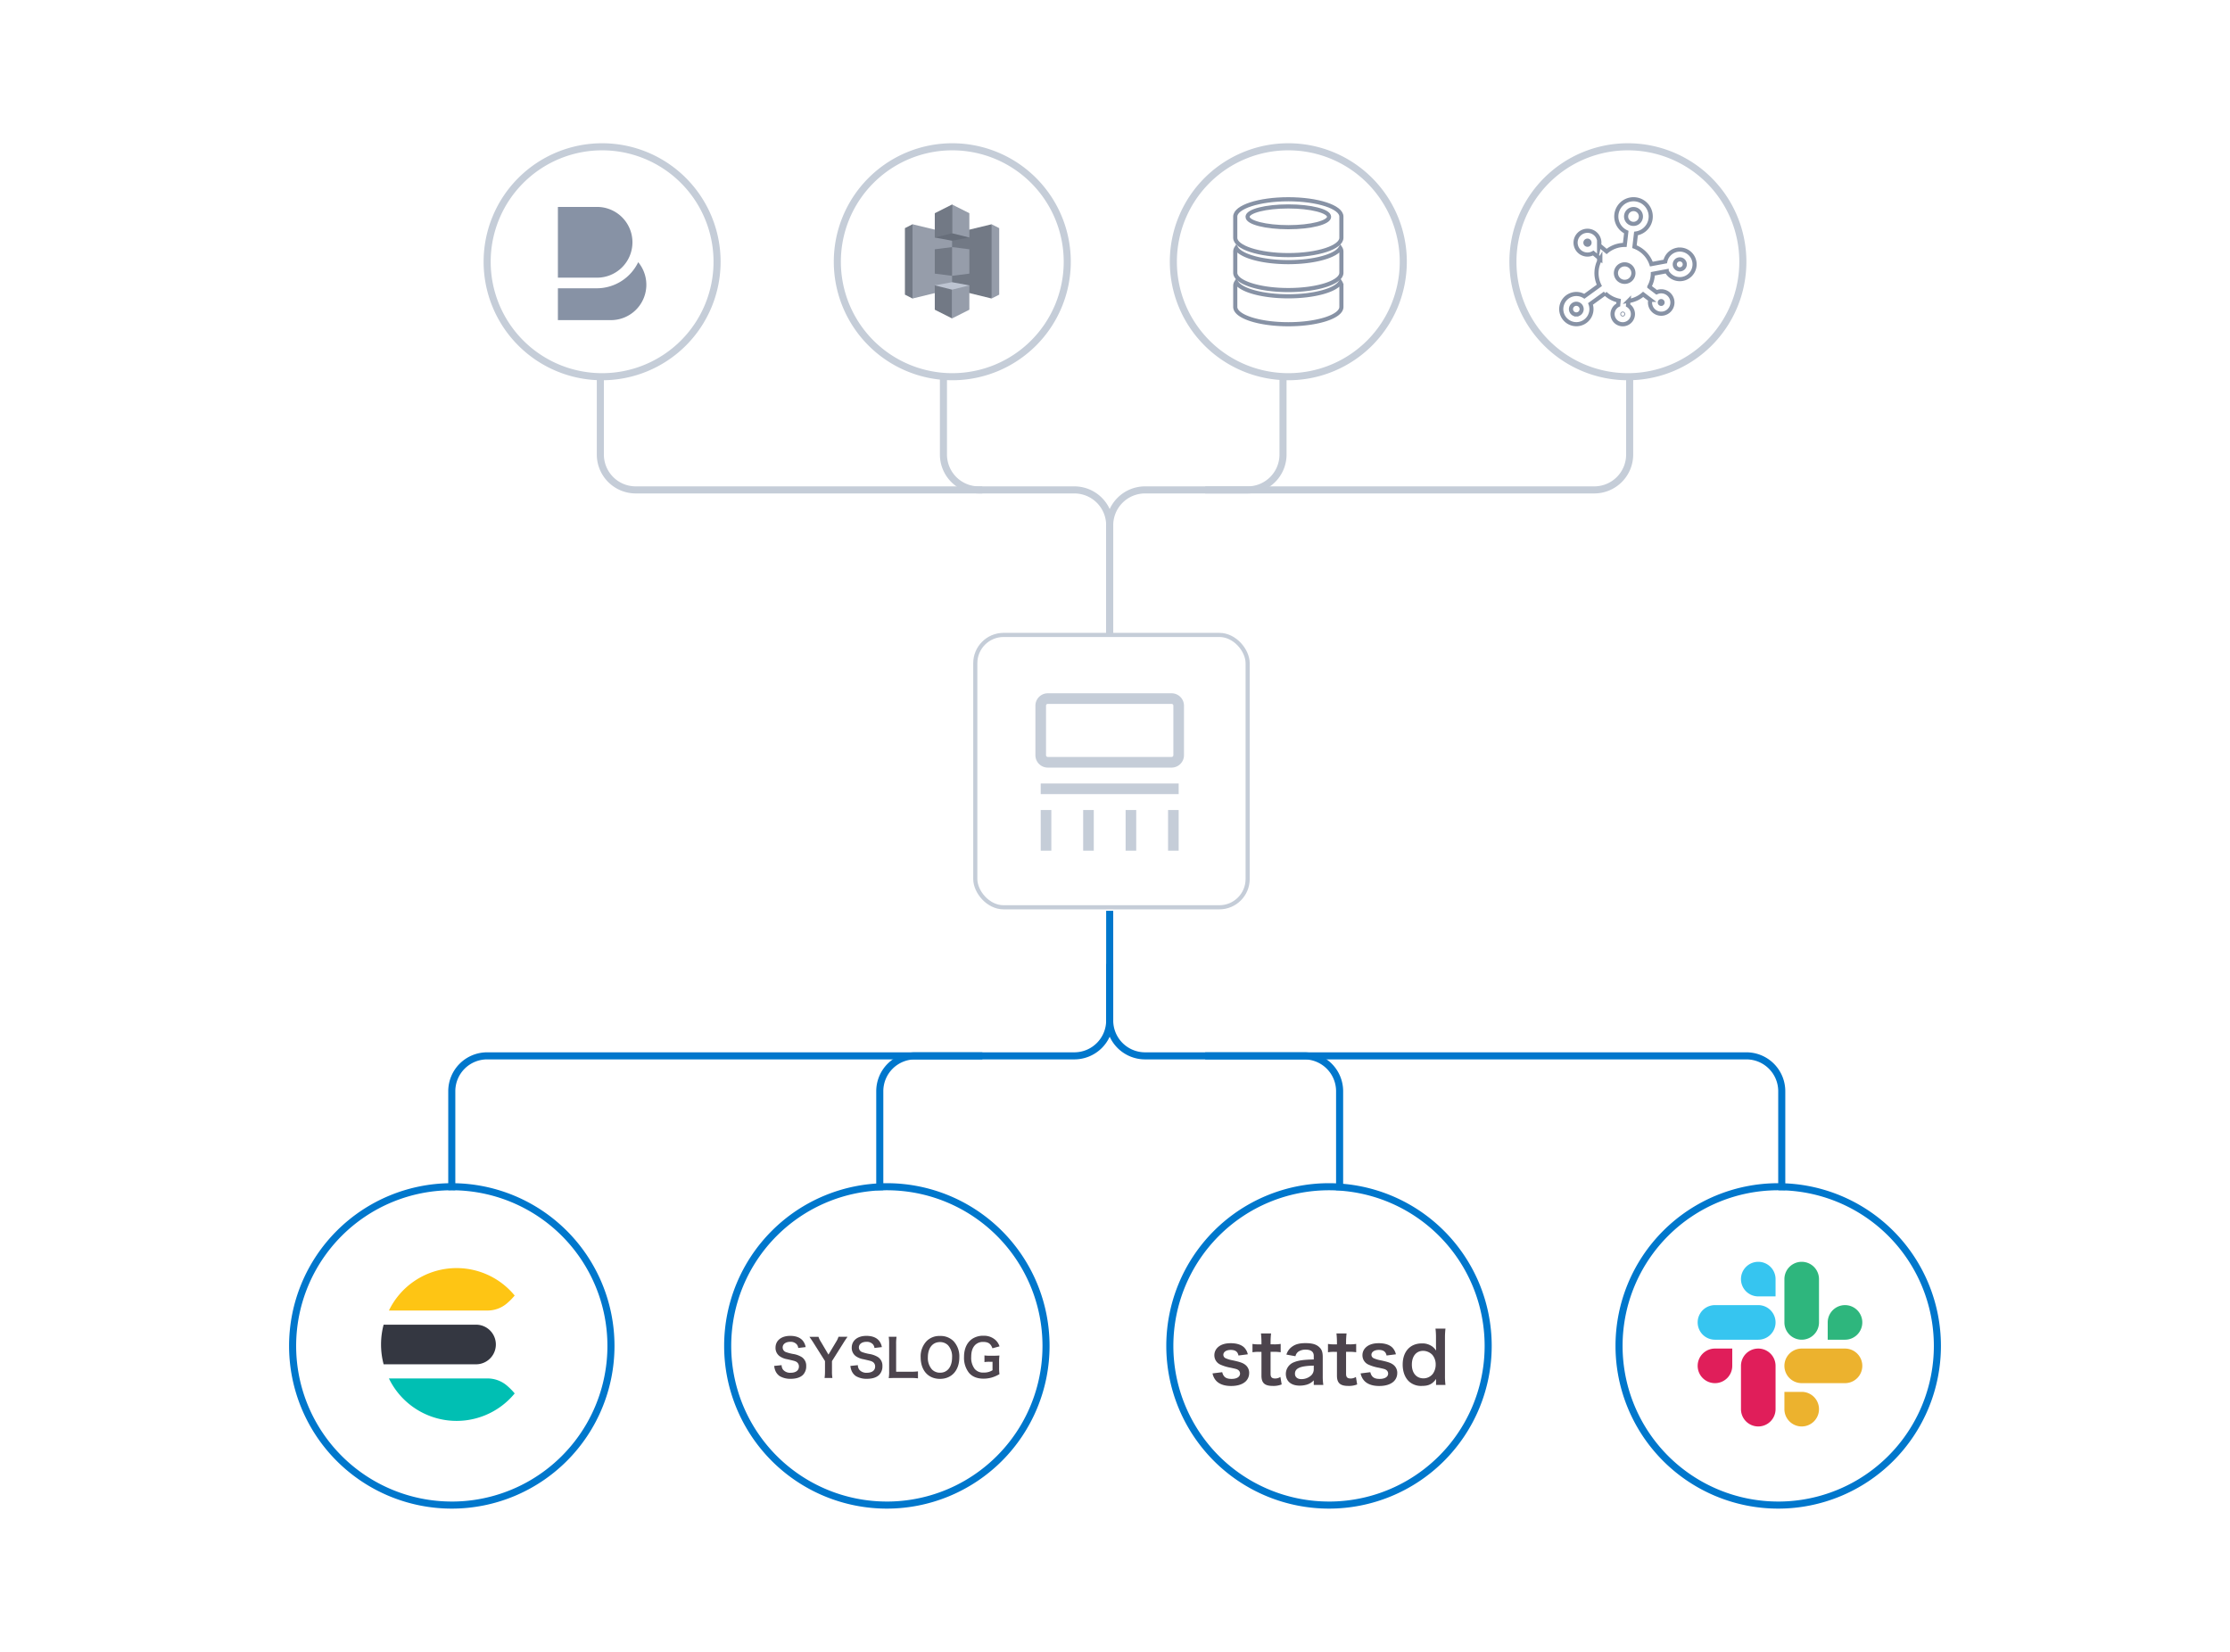 <svg id="レイヤー_1" data-name="レイヤー 1" xmlns="http://www.w3.org/2000/svg" width="1080" height="800" viewBox="0 0 1080 800"><defs><style>.cls-1{fill:#c5cdd8;}.cls-2{fill:#07c;}.cls-3{fill:#8792a5;}.cls-3,.cls-4,.cls-5,.cls-6{fill-rule:evenodd;}.cls-4{fill:#fec514;}.cls-5{fill:#343741;}.cls-6{fill:#00bfb3;}.cls-16,.cls-7{fill:none;stroke-width:2px;}.cls-7{stroke:#c5cdd8;}.cls-8{fill:#e01e5a;}.cls-9{fill:#36c5f0;}.cls-10{fill:#2eb67d;}.cls-11{fill:#ecb22e;}.cls-12{fill:#727985;}.cls-13{fill:#969daa;}.cls-14{fill:#676e7a;}.cls-15{fill:#bdc4d1;}.cls-16{stroke:#8792a5;stroke-miterlimit:10;}.cls-17{fill:#4c444d;}</style></defs><path id="Oval" class="cls-1" d="M291.606,184.154a57.388,57.388,0,1,0-57.388-57.387A57.388,57.388,0,0,0,291.606,184.154Zm0-3.426a53.962,53.962,0,1,1,53.961-53.961A53.961,53.961,0,0,1,291.606,180.728Z"/><path id="Oval-2" data-name="Oval" class="cls-1" d="M461.2,184.154a57.388,57.388,0,1,0-57.387-57.387A57.388,57.388,0,0,0,461.2,184.154Zm0-3.426a53.962,53.962,0,1,1,53.962-53.961A53.961,53.961,0,0,1,461.2,180.728Z"/><path id="Oval-3" data-name="Oval" class="cls-1" d="M623.94,184.154a57.388,57.388,0,1,0-57.388-57.387A57.388,57.388,0,0,0,623.94,184.154Zm0-3.426A53.962,53.962,0,1,1,677.9,126.767,53.961,53.961,0,0,1,623.94,180.728Z"/><path id="Oval-4" data-name="Oval" class="cls-1" d="M788.394,184.154a57.388,57.388,0,1,0-57.388-57.387A57.388,57.388,0,0,0,788.394,184.154Zm0-3.426a53.962,53.962,0,1,1,53.961-53.961A53.961,53.961,0,0,1,788.394,180.728Z"/><path id="Oval-5" data-name="Oval" class="cls-2" d="M218.8,730.621a78.8,78.8,0,1,0-78.8-78.8A78.8,78.8,0,0,0,218.8,730.621Zm0-3.426a75.375,75.375,0,1,1,75.375-75.375A75.376,75.376,0,0,1,218.8,727.2Z"/><path id="Oval-6" data-name="Oval" class="cls-2" d="M861.2,730.621a78.8,78.8,0,1,0-78.8-78.8A78.8,78.8,0,0,0,861.2,730.621Zm0-3.426a75.375,75.375,0,1,1,75.375-75.375A75.376,75.376,0,0,1,861.2,727.2Z"/><path id="Oval-7" data-name="Oval" class="cls-2" d="M643.64,730.621a78.8,78.8,0,1,0-78.8-78.8A78.8,78.8,0,0,0,643.64,730.621Zm0-3.426a75.375,75.375,0,1,1,75.375-75.375A75.375,75.375,0,0,1,643.64,727.2Z"/><path id="Oval-8" data-name="Oval" class="cls-2" d="M429.507,730.621a78.8,78.8,0,1,0-78.8-78.8A78.8,78.8,0,0,0,429.507,730.621Zm0-3.426a75.375,75.375,0,1,1,75.375-75.375A75.375,75.375,0,0,1,429.507,727.2Z"/><g id="Group"><path id="Fill-1" class="cls-3" d="M289.036,134.475H270.193V100.214h18.843a17.131,17.131,0,1,1,0,34.261"/><path id="Fill-4" class="cls-3" d="M309.085,126.979a22.28,22.28,0,0,1-20.048,12.636H270.193v15.417h25.7a17.13,17.13,0,0,0,13.2-28.053"/></g><g id="logo-elastic-search-64x64-color"><path id="Fill-1-2" data-name="Fill-1" class="cls-4" d="M249.262,627.437l0-.008a36.412,36.412,0,0,0-60.912,7.261h47.727a14.468,14.468,0,0,0,9.378-3.421,30.668,30.668,0,0,0,3.8-3.832"/><path id="Fill-4-2" data-name="Fill-4" class="cls-5" d="M184.54,651.136a37.394,37.394,0,0,0,1.25,9.593h44.86a9.594,9.594,0,0,0,0-19.187H185.79a37.4,37.4,0,0,0-1.25,9.594"/><path id="Fill-6" class="cls-6" d="M249.262,674.834l0,.008a36.412,36.412,0,0,1-60.912-7.26h47.727A14.467,14.467,0,0,1,245.46,671a30.668,30.668,0,0,1,3.8,3.832"/></g><rect id="Rectangle" class="cls-7" x="472.334" y="307.495" width="131.906" height="131.906" rx="13.704"/><path id="Path-7" class="cls-1" d="M455.2,182.441v37.687a18.844,18.844,0,0,0,18.844,18.844H520.3a15.417,15.417,0,0,1,15.417,15.418V307.5h3.426V254.39A18.843,18.843,0,0,0,520.3,235.546H474.047a15.417,15.417,0,0,1-15.417-15.418V182.441Z"/><path id="Path-8" class="cls-1" d="M619.657,182.441v37.687a15.417,15.417,0,0,1-15.417,15.418H554.561a18.844,18.844,0,0,0-18.844,18.844V307.5h3.426V254.39a15.418,15.418,0,0,1,15.418-15.418H604.24a18.844,18.844,0,0,0,18.844-18.844V182.441Z"/><path id="Path-9" class="cls-1" d="M787.537,182.441v37.687a15.417,15.417,0,0,1-15.417,15.418H583.683v3.426H772.12a18.844,18.844,0,0,0,18.844-18.844V182.441Z"/><path id="Path-10" class="cls-1" d="M289.036,182.441v37.687a18.844,18.844,0,0,0,18.844,18.844H475.76v-3.426H307.88a15.417,15.417,0,0,1-15.417-15.418V182.441Z"/><path id="Path-7-2" data-name="Path-7" class="cls-2" d="M427.794,576.445V528.48a15.418,15.418,0,0,1,15.418-15.418H520.3a18.843,18.843,0,0,0,18.843-18.844V466.809h-3.426v27.409A15.417,15.417,0,0,1,520.3,509.636H443.212a18.844,18.844,0,0,0-18.844,18.844v47.965Z"/><path id="Path-8-2" data-name="Path-8" class="cls-2" d="M650.493,576.445V528.48a18.844,18.844,0,0,0-18.844-18.844H554.561a15.418,15.418,0,0,1-15.418-15.418V441.113h-3.426v53.105a18.844,18.844,0,0,0,18.844,18.844h77.088a15.417,15.417,0,0,1,15.417,15.418v47.965Z"/><path id="Path-9-2" data-name="Path-9" class="cls-2" d="M864.625,576.445V528.48a18.843,18.843,0,0,0-18.843-18.844h-262.1v3.426h262.1A15.418,15.418,0,0,1,861.2,528.48v47.965Z"/><path id="Path-10-2" data-name="Path-10" class="cls-2" d="M220.514,576.445V528.48a15.418,15.418,0,0,1,15.417-15.418H475.76v-3.426H235.931a18.843,18.843,0,0,0-18.843,18.844v47.965Z"/><g id="Slack_Mark" data-name="Slack Mark"><g id="Group-2" data-name="Group"><path id="Path" class="cls-8" d="M838.94,661.482a8.376,8.376,0,1,1-8.376-8.376h8.376Z"/><path id="Path-2" data-name="Path" class="cls-8" d="M843.161,661.482a8.376,8.376,0,1,1,16.752,0v20.973a8.376,8.376,0,1,1-16.752,0Z"/></g><g id="Group-3" data-name="Group"><path id="Path-3" data-name="Path" class="cls-9" d="M851.537,627.848a8.376,8.376,0,1,1,8.376-8.376v8.376Z"/><path id="Path-4" data-name="Path" class="cls-9" d="M851.537,632.069a8.376,8.376,0,0,1,0,16.752H830.564a8.376,8.376,0,1,1,0-16.752Z"/></g><g id="Group-4" data-name="Group"><path id="Path-5" data-name="Path" class="cls-10" d="M885.171,640.445a8.376,8.376,0,1,1,8.376,8.376h-8.376Z"/><path id="Path-6" data-name="Path" class="cls-10" d="M880.95,640.445a8.376,8.376,0,0,1-16.752,0V619.472a8.376,8.376,0,0,1,16.752,0Z"/></g><g id="Group-5" data-name="Group"><path id="Path-7-3" data-name="Path" class="cls-11" d="M872.574,674.079a8.376,8.376,0,1,1-8.376,8.376v-8.376Z"/><path id="Path-8-3" data-name="Path" class="cls-11" d="M872.574,669.858a8.376,8.376,0,0,1,0-16.752h20.973a8.376,8.376,0,0,1,0,16.752Z"/></g></g><g id="Storage-Content-Delivery_AmazonS3" data-name="Storage-Content-Delivery AmazonS3"><polygon id="Path-9-3" data-name="Path" class="cls-12" points="441.94 108.612 438.257 110.487 438.257 142.694 441.94 144.569 450.979 126.557 441.94 108.612"/><polygon id="Path-10-3" data-name="Path" class="cls-13" points="461.09 139.882 441.94 144.569 441.94 108.612 461.09 113.232 470.13 126.624 461.09 139.882"/><polygon id="Path-11" data-name="Path" class="cls-12" points="461.09 139.882 480.24 144.569 483.521 127.026 480.24 108.612 461.09 113.232 461.09 139.882"/><polygon id="Path-12" data-name="Path" class="cls-13" points="480.24 108.612 483.923 110.487 483.923 142.694 480.24 144.569 480.24 108.612"/><polygon id="Path-13" data-name="Path" class="cls-12" points="452.72 132.516 461.09 133.588 467.719 126.624 461.09 119.66 452.72 120.731 452.72 132.516"/><polygon id="Path-14" data-name="Path" class="cls-14" points="469.46 115.04 461.09 116.58 452.72 115.04 461.09 99.037 469.46 115.04"/><polygon id="Path-15" data-name="Path" class="cls-15" points="469.46 138.208 461.09 136.668 452.72 138.208 461.09 154.211 469.46 138.208"/><polygon id="Path-16" data-name="Path" class="cls-13" points="469.46 115.04 461.09 112.964 461.09 99.037 469.46 103.255 469.46 115.04"/><polygon id="Path-17" data-name="Path" class="cls-12" points="452.72 115.04 461.09 112.964 461.09 99.037 452.72 103.255 452.72 115.04"/><polygon id="Path-18" data-name="Path" class="cls-13" points="461.09 154.211 469.46 149.993 469.46 138.208 461.09 140.283 461.09 154.211"/><polygon id="Path-19" data-name="Path" class="cls-12" points="461.09 154.211 452.72 149.993 452.72 138.208 461.09 140.283 461.09 154.211"/><polygon id="Path-20" data-name="Path" class="cls-13" points="469.46 132.516 461.09 133.588 461.09 119.66 469.46 120.731 469.46 132.516"/></g><path id="Rectangle-2" data-name="Rectangle" class="cls-1" d="M507.452,335.76h59.957a6,6,0,0,1,6,6v23.983a6,6,0,0,1-6,6H507.452a6,6,0,0,1-6-6V341.756A6,6,0,0,1,507.452,335.76Zm0,5.139a.857.857,0,0,0-.857.857v23.983a.857.857,0,0,0,.857.856h59.957a.857.857,0,0,0,.857-.856V341.756a.857.857,0,0,0-.857-.857Z"/><polygon id="Path-2-2" data-name="Path-2" class="cls-1" points="504.026 384.582 570.835 384.582 570.835 379.443 504.026 379.443 504.026 384.582"/><polygon id="Path-11-2" data-name="Path-11" class="cls-1" points="504.026 392.291 504.026 411.991 509.165 411.991 509.165 392.291 504.026 392.291"/><polygon id="Path-11-3" data-name="Path-11" class="cls-1" points="565.696 392.291 565.696 411.991 570.835 411.991 570.835 392.291 565.696 392.291"/><polygon id="Path-11-4" data-name="Path-11" class="cls-1" points="545.139 392.291 545.139 411.991 550.278 411.991 550.278 392.291 545.139 392.291"/><polygon id="Path-11-5" data-name="Path-11" class="cls-1" points="524.582 392.291 524.582 411.991 529.722 411.991 529.722 392.291 524.582 392.291"/><path class="cls-16" d="M649.155,120.182c-2.308,3.855-12.717,6.765-25.215,6.765s-22.907-2.91-25.215-6.765a3.12,3.12,0,0,0-.481,1.614v10.3c0,4.628,11.5,8.379,25.7,8.379s25.7-3.751,25.7-8.379V121.8A3.12,3.12,0,0,0,649.155,120.182Z"/><path class="cls-16" d="M623.94,96.5c-14.191,0-25.7,3.752-25.7,8.379v10.3c0,4.628,11.5,8.379,25.7,8.379s25.7-3.751,25.7-8.379v-10.3C649.636,100.256,638.131,96.5,623.94,96.5Zm-19.737,8.5c0-2.777,8.836-5.028,19.737-5.028s19.738,2.251,19.738,5.028-8.837,5.027-19.738,5.027S604.2,107.783,604.2,105.007Z"/><path class="cls-16" d="M649.155,136.734c-2.308,3.855-12.717,6.765-25.215,6.765s-22.907-2.91-25.215-6.765a3.12,3.12,0,0,0-.481,1.614v10.3c0,4.628,11.5,8.379,25.7,8.379s25.7-3.751,25.7-8.379v-10.3A3.12,3.12,0,0,0,649.155,136.734Z"/><path class="cls-16" d="M813.529,120.862a7.178,7.178,0,0,0-7.031,5.784l-6.73,1.257a13.708,13.708,0,0,0-8.192-8.442l.742-6.377a8.338,8.338,0,1,0-4.7-.684l-.723,6.213h-.056a13.584,13.584,0,0,0-8.734,3.171l-3.657-3.062a5.757,5.757,0,1,0-2.825,3.827l3.42,2.863a13.608,13.608,0,0,0-.479,12.8l-7.263,5.271a7.312,7.312,0,1,0,3,3.688l7.053-5.118a13.631,13.631,0,0,0,6.574,3.533l-.221,2.1a4.934,4.934,0,1,0,4.753.2l.222-2.112a13.592,13.592,0,0,0,7.1-3.223l3.486,2.655a5.428,5.428,0,1,0,3.04-3.654l-3.532-2.689a13.556,13.556,0,0,0,1.7-6.264l6.706-1.253a7.165,7.165,0,1,0,6.347-10.486Zm0,9.588a2.42,2.42,0,1,1,2.42-2.42A2.423,2.423,0,0,1,813.529,130.45ZM785.9,151.911a.185.185,0,1,1-.185.185A.188.188,0,0,1,785.9,151.911Zm5.173-19.653a4.234,4.234,0,1,1-4.234-4.234A4.239,4.239,0,0,1,791.073,132.258Zm.042-31.006a3.586,3.586,0,1,1-3.586,3.586A3.59,3.59,0,0,1,791.115,101.252ZM768.83,116.541a.995.995,0,1,1-1,.994A1,1,0,0,1,768.83,116.541Zm-5.409,35.74A2.582,2.582,0,1,1,766,149.7,2.585,2.585,0,0,1,763.421,152.281Zm41.1-5.118a.671.671,0,1,1,.67-.67A.672.672,0,0,1,804.525,147.163Z"/><path class="cls-17" d="M591.927,664.555c.583,2.328,1.849,3.252,4.52,3.252,2.534,0,4.109-.992,4.109-2.6a2.093,2.093,0,0,0-.89-1.712c-.65-.445-.856-.479-3.6-1.1a20.789,20.789,0,0,1-4.931-1.472,4.905,4.905,0,0,1-3.013-4.554,5.094,5.094,0,0,1,1.062-3.185c1.4-1.78,3.732-2.671,6.847-2.671,2.809,0,5.034.685,6.438,1.986a6.664,6.664,0,0,1,1.849,3.39l-4.52.582c-.377-1.883-1.54-2.705-3.767-2.705-2.122,0-3.56.959-3.56,2.4a1.843,1.843,0,0,0,1.061,1.609,14.427,14.427,0,0,0,3.424,1.028c3.493.752,4.9,1.232,6.027,2.088a4.866,4.866,0,0,1,1.985,4.246,5.5,5.5,0,0,1-1.678,3.869c-1.574,1.472-3.971,2.226-7.087,2.226-3.527,0-6.164-1.062-7.636-3.048a7.7,7.7,0,0,1-1.335-3.047Z"/><path class="cls-17" d="M615.585,645.791a37.616,37.616,0,0,0-.24,4.212v1.061h1.438a19.581,19.581,0,0,0,3.458-.206V654.9a18.89,18.89,0,0,0-3.355-.205h-1.541v10.614c0,1.678.616,2.294,2.26,2.294a4.527,4.527,0,0,0,2.5-.753l.617,3.629a10.7,10.7,0,0,1-4.28.72c-3.938,0-5.513-1.4-5.513-5v-11.5h-1.3a17.318,17.318,0,0,0-3.048.205v-4.041a15.658,15.658,0,0,0,3.082.206h1.267V650a39.416,39.416,0,0,0-.24-4.212Z"/><path class="cls-17" d="M636.263,668.492a7.423,7.423,0,0,1-3.629,2.158,12.158,12.158,0,0,1-3.185.411c-4.177,0-6.711-2.158-6.711-5.753a6.075,6.075,0,0,1,3.869-5.547c2.226-.924,4.76-1.267,9.656-1.369v-1.747c0-1.986-1.335-3.013-3.937-3.013a6.178,6.178,0,0,0-3.561.993,3.728,3.728,0,0,0-1.37,2.192l-4.383-.788a7.15,7.15,0,0,1,2.705-3.8c1.678-1.233,3.6-1.747,6.54-1.747,3.287,0,5.273.582,6.745,2.02,1.165,1.1,1.609,2.4,1.609,4.726v9.21a27.454,27.454,0,0,0,.275,4.28h-4.623Zm0-7.121c-6.54.137-9.108,1.266-9.108,3.937,0,1.61,1.2,2.6,3.116,2.6a6.955,6.955,0,0,0,4.759-1.815,4.081,4.081,0,0,0,1.233-3.014Z"/><path class="cls-17" d="M652.148,645.791a37.616,37.616,0,0,0-.24,4.212v1.061h1.438a19.588,19.588,0,0,0,3.458-.206V654.9a18.9,18.9,0,0,0-3.356-.205h-1.54v10.614c0,1.678.616,2.294,2.26,2.294a4.527,4.527,0,0,0,2.5-.753l.617,3.629a10.7,10.7,0,0,1-4.281.72c-3.937,0-5.512-1.4-5.512-5v-11.5h-1.3a17.313,17.313,0,0,0-3.047.205v-4.041a15.653,15.653,0,0,0,3.081.206h1.268V650a39.416,39.416,0,0,0-.24-4.212Z"/><path class="cls-17" d="M663.65,664.555c.582,2.328,1.849,3.252,4.52,3.252,2.533,0,4.108-.992,4.108-2.6a2.093,2.093,0,0,0-.89-1.712c-.651-.445-.856-.479-3.6-1.1a20.789,20.789,0,0,1-4.931-1.472,4.9,4.9,0,0,1-3.013-4.554,5.093,5.093,0,0,1,1.061-3.185c1.4-1.78,3.733-2.671,6.849-2.671,2.807,0,5.032.685,6.437,1.986a6.671,6.671,0,0,1,1.849,3.39l-4.52.582c-.377-1.883-1.541-2.705-3.766-2.705-2.123,0-3.562.959-3.562,2.4a1.844,1.844,0,0,0,1.062,1.609,14.443,14.443,0,0,0,3.424,1.028c3.492.752,4.9,1.232,6.026,2.088a4.865,4.865,0,0,1,1.986,4.246,5.505,5.505,0,0,1-1.677,3.869c-1.576,1.472-3.972,2.226-7.088,2.226-3.527,0-6.163-1.062-7.636-3.048a7.7,7.7,0,0,1-1.336-3.047Z"/><path class="cls-17" d="M695.49,669.04c0-.411,0-.787.034-1.233-1.78,2.5-3.6,3.391-6.916,3.391a8.7,8.7,0,0,1-5.719-1.747c-2.293-1.78-3.56-4.9-3.56-8.594,0-6.266,3.594-10.238,9.244-10.238a8.127,8.127,0,0,1,5.205,1.575,8.757,8.757,0,0,1,1.746,1.883c0-.41,0-.41-.034-1.1-.034-.239-.034-.89-.034-1.472v-3.424a34.922,34.922,0,0,0-.24-4.622h4.828a39.733,39.733,0,0,0-.239,4.588V666.1a35.8,35.8,0,0,0,.239,4.622H695.49Zm-6.1-1.506a5.724,5.724,0,0,0,4.588-2.26,7.739,7.739,0,0,0,1.335-4.588,7.11,7.11,0,0,0-1.643-4.554,6.267,6.267,0,0,0-4.451-1.918c-3.321,0-5.445,2.6-5.445,6.677S685.971,667.534,689.4,667.534Z"/><path class="cls-17" d="M378.549,661.144a3.6,3.6,0,0,0,.7,2.206,4.453,4.453,0,0,0,3.66,1.479c2.506,0,4.01-1.128,4.01-3.008a2.543,2.543,0,0,0-1.253-2.305c-.752-.4-.9-.427-4.361-1.229a8.86,8.86,0,0,1-3.785-1.529,4.932,4.932,0,0,1-1.929-4.06c0-3.483,2.807-5.739,7.117-5.739,2.858,0,5.013.877,6.241,2.531a6.742,6.742,0,0,1,1.228,2.907l-3.584.426a3.243,3.243,0,0,0-.751-1.779,3.967,3.967,0,0,0-3.134-1.2c-2.18,0-3.658,1.1-3.658,2.732a2.383,2.383,0,0,0,1.7,2.281,21.383,21.383,0,0,0,3.534.9,11.021,11.021,0,0,1,4.085,1.529,4.946,4.946,0,0,1,2.081,4.31,5.829,5.829,0,0,1-1.579,4.261c-1.328,1.278-3.308,1.9-5.99,1.9a10.083,10.083,0,0,1-5.264-1.3,5.9,5.9,0,0,1-2.2-2.857,8.587,8.587,0,0,1-.476-2.081Z"/><path class="cls-17" d="M399.349,667.36a24.035,24.035,0,0,0,.2-3.233v-4.962l-5.789-9.174c-.376-.6-.953-1.428-1.755-2.581h4.386a10.176,10.176,0,0,0,1.2,2.456l3.634,6.166,3.685-6.141a11,11,0,0,0,1.178-2.481h4.361c-.351.5-1.3,1.88-1.73,2.581l-5.789,9.2v4.938a20.6,20.6,0,0,0,.2,3.233Z"/><path class="cls-17" d="M415.461,661.144a3.6,3.6,0,0,0,.7,2.206,4.453,4.453,0,0,0,3.66,1.479c2.506,0,4.01-1.128,4.01-3.008a2.543,2.543,0,0,0-1.253-2.305c-.752-.4-.9-.427-4.361-1.229a8.866,8.866,0,0,1-3.785-1.529,4.932,4.932,0,0,1-1.929-4.06c0-3.483,2.807-5.739,7.117-5.739,2.858,0,5.013.877,6.241,2.531a6.742,6.742,0,0,1,1.228,2.907l-3.584.426a3.243,3.243,0,0,0-.751-1.779,3.967,3.967,0,0,0-3.134-1.2c-2.18,0-3.658,1.1-3.658,2.732a2.383,2.383,0,0,0,1.7,2.281,21.312,21.312,0,0,0,3.533.9,11.014,11.014,0,0,1,4.085,1.529,4.944,4.944,0,0,1,2.081,4.31,5.829,5.829,0,0,1-1.579,4.261c-1.328,1.278-3.308,1.9-5.99,1.9a10.076,10.076,0,0,1-5.263-1.3,5.9,5.9,0,0,1-2.206-2.857,8.587,8.587,0,0,1-.476-2.081Z"/><path class="cls-17" d="M444.581,667.536a24.207,24.207,0,0,0-3.559-.176H433.6c-1.4,0-2.281.025-3.183.075a19.818,19.818,0,0,0,.2-3.308V651.12a24.374,24.374,0,0,0-.2-3.71h3.784a22.907,22.907,0,0,0-.2,3.684v13.234h7.017a26.474,26.474,0,0,0,3.559-.176Z"/><path class="cls-17" d="M461.8,649.515a10.808,10.808,0,0,1,2.807,7.82c0,6.341-3.684,10.451-9.373,10.451s-9.349-4.085-9.349-10.451a10.734,10.734,0,0,1,2.857-7.82,8.69,8.69,0,0,1,6.467-2.506A8.784,8.784,0,0,1,461.8,649.515Zm-.7,7.82a8.1,8.1,0,0,0-1.98-5.84,5.394,5.394,0,0,0-3.861-1.529c-3.608,0-5.889,2.857-5.889,7.394a8.282,8.282,0,0,0,2.03,5.915,5.415,5.415,0,0,0,3.885,1.529C458.865,664.8,461.1,661.946,461.1,657.335Z"/><path class="cls-17" d="M483.874,662.222a20.621,20.621,0,0,0,.176,3.258,15.9,15.9,0,0,1-4.01,1.73,14.883,14.883,0,0,1-3.684.476c-3.133,0-5.539-.978-7.118-2.882a11.768,11.768,0,0,1-2.356-7.619c0-3.986,1.4-7.043,4.01-8.8a9.508,9.508,0,0,1,5.564-1.479,8.186,8.186,0,0,1,5.764,2.156,7.062,7.062,0,0,1,1.855,2.983l-3.434.927c-.827-2.281-2.029-3.083-4.611-3.083a5.3,5.3,0,0,0-3.81,1.529c-1.253,1.3-1.854,3.158-1.854,5.714a8.848,8.848,0,0,0,1.7,5.865,5.245,5.245,0,0,0,4.361,1.729,7.477,7.477,0,0,0,4.26-1.127v-4.085h-1.353a13.664,13.664,0,0,0-2.556.15v-3.233a18.748,18.748,0,0,0,3.007.15h1.3c1.152,0,1.879-.025,2.957-.1a21.041,21.041,0,0,0-.176,3.108Z"/></svg>